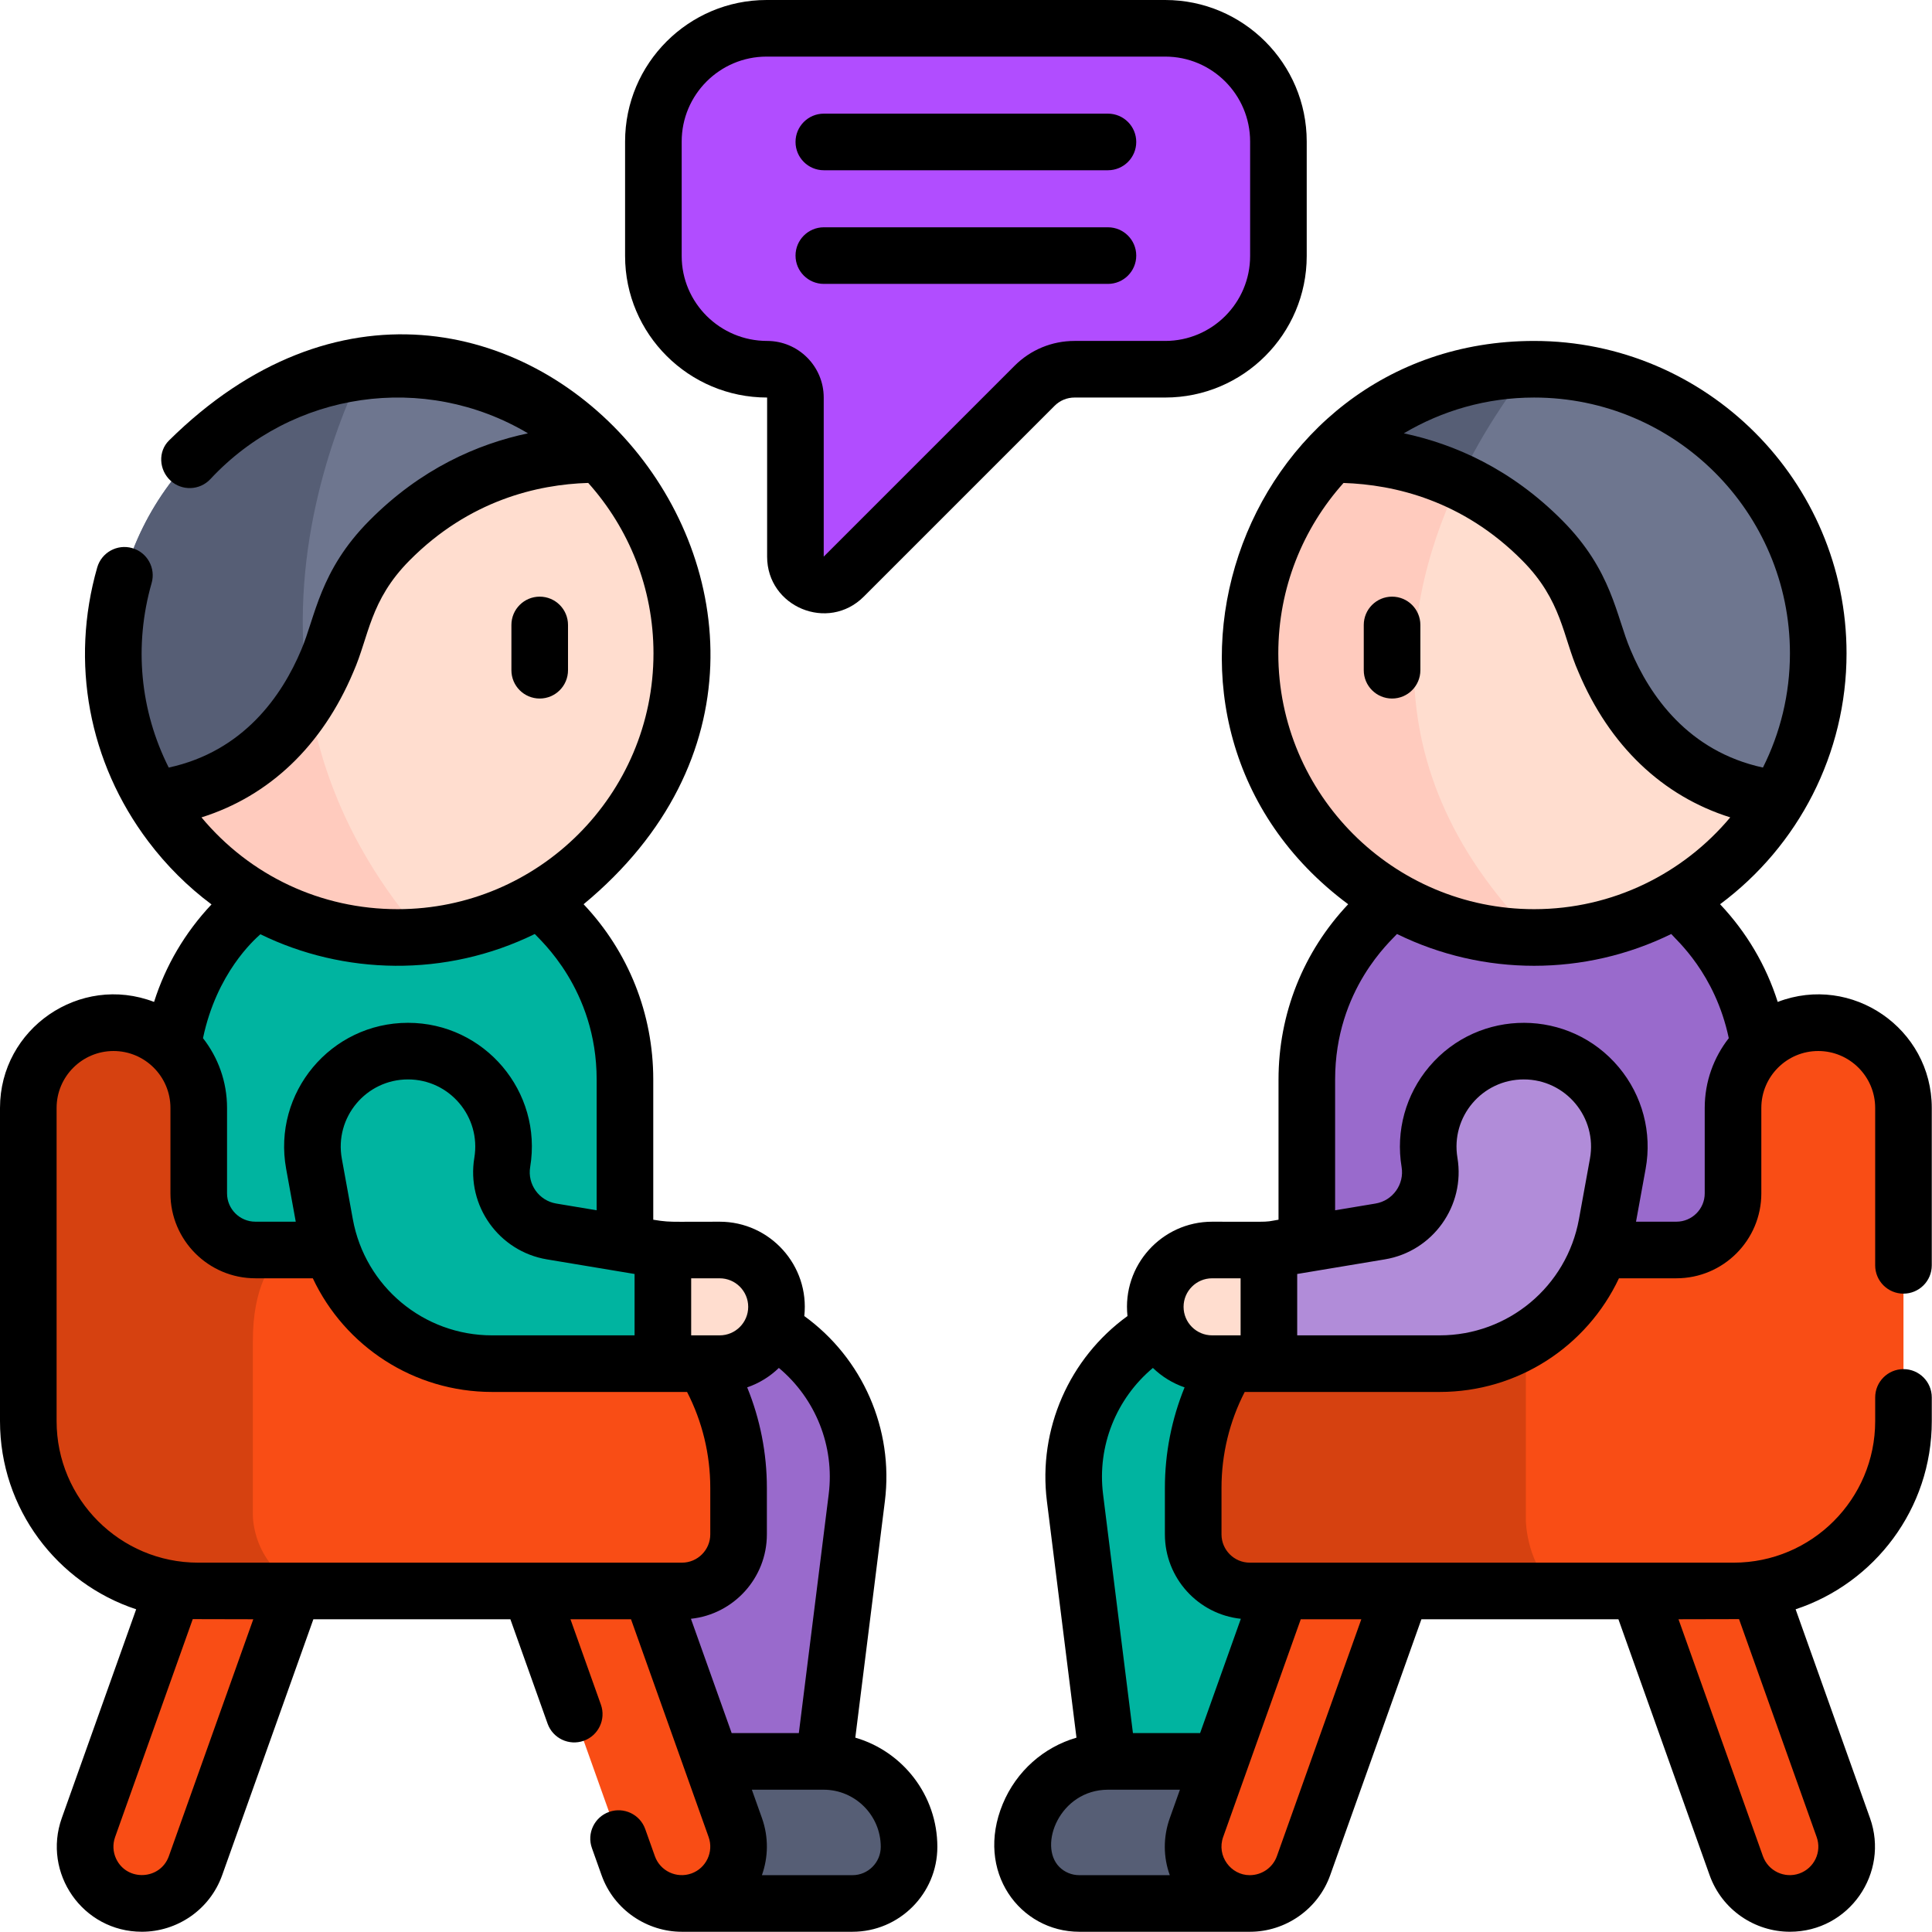 <svg width="512" height="512" viewBox="0 0 512 512" fill="none" xmlns="http://www.w3.org/2000/svg">
<g clip-path="url(#clip0_2957_3963)">
<path d="M338.794 37.5V67.85C338.794 84.419 325.363 97.85 308.794 97.85H284.777C280.799 97.85 276.983 99.43 274.17 102.243L223.597 152.817C218.872 157.542 210.794 154.196 210.794 147.514V105.35C210.794 101.208 207.436 97.85 203.294 97.85H203.154C186.585 97.85 173.154 84.419 173.154 67.85V37.5C173.154 20.931 186.585 7.5 203.154 7.5H308.794C325.362 7.5 338.794 20.932 338.794 37.5Z" fill="#B14DFF"/>
<path d="M218.323 466.794L173.147 476.794L165.618 346.323H182.408C209.475 346.323 230.418 370.046 227.06 396.905L218.323 466.794Z" fill="#996ACC"/>
<path d="M225.911 504.441H180.676L173.147 466.794H218.265C230.773 466.794 240.912 476.933 240.912 489.441C240.911 497.725 234.196 504.441 225.911 504.441Z" fill="#565E75"/>
<path d="M32.567 503.563C24.733 500.771 20.645 492.157 23.437 484.323L56.294 392.12L84.664 402.23L51.807 494.433C49.015 502.267 40.401 506.355 32.567 503.563Z" fill="#F94D15"/>
<path d="M165.617 361.382H45.147V286.088C45.147 252.821 72.115 225.853 105.382 225.853C138.649 225.853 165.617 252.821 165.617 286.088V361.382Z" fill="#00B4A0"/>
<path d="M185.727 503.563C193.561 500.771 197.649 492.157 194.857 484.323L162 392.12L133.63 402.23L166.487 494.433C168.678 500.582 174.503 504.423 180.676 504.441C182.367 504.446 184.042 504.163 185.727 503.563Z" fill="#F94D15"/>
<path d="M180.68 173.15C180.68 212.411 150.63 244.65 112.26 248.121C110 248.341 107.7 248.44 105.38 248.44C77.88 248.44 53.83 233.701 40.7 211.69C40.7 211.69 46.1 174.11 75.86 143.27C78.22 140.831 80.64 138.61 83.1 136.61C117.03 108.921 159.17 120.451 159.17 120.451C172.47 134.03 180.68 152.63 180.68 173.15Z" fill="#FFDDCF"/>
<path d="M112.26 248.121C110 248.341 107.7 248.44 105.38 248.44C77.88 248.44 53.83 233.701 40.7 211.69C40.7 211.69 46.1 174.11 75.86 143.27C78.22 140.831 80.64 138.61 83.1 136.61C76.84 167.81 78.48 209.48 112.26 248.121Z" fill="#FFCBBE"/>
<path d="M159.17 120.451C144.09 120.301 122.13 124.15 103.21 143.24C90.9 155.631 90.86 166.35 86.02 176.791C84.85 179.411 83.46 182.121 81.81 184.841L40.7 211.69C33.96 200.42 30.09 187.23 30.09 173.15C30.09 134.791 58.76 103.14 95.84 98.451C98.97 98.051 102.15 97.85 105.38 97.85C126.45 97.85 145.5 106.5 159.17 120.451Z" fill="#6E768F"/>
<path d="M81.81 184.84C74.42 197.02 61.84 209.16 40.7 211.69C33.96 200.42 30.09 187.23 30.09 173.15C30.09 134.791 58.76 103.14 95.84 98.451C88.07 114.78 75.87 147.77 81.81 184.84Z" fill="#565E75"/>
<path d="M195.39 394.3V406.62C195.39 414.899 188.68 421.62 180.39 421.62H77.41C77.41 421.62 63.33 416.93 63.06 416.93C62.93 416.97 45.95 421.15 45.95 421.15C45.95 421.15 45.96 421.171 45.98 421.201C24.05 418.19 7.16 399.371 7.16 376.621V293.61C7.16 281.14 17.27 271.03 29.75 271.03C35.84 271.03 41.37 273.44 45.43 277.36V277.371L51.18 342.081L75.09 331.261H132.36C167.17 331.26 195.39 359.49 195.39 394.3Z" fill="#F94D15"/>
<path d="M81.26 421.621H52.5C27.65 421.621 7.5 401.471 7.5 376.621V293.61C7.5 281.14 17.61 271.03 30.09 271.03C36.33 271.03 41.97 273.56 46.06 277.64C50.14 281.73 52.67 287.37 52.67 293.61V316.26C52.67 324.55 59.39 331.26 67.67 331.26H75.43C71.77 334.36 67.01 341.13 67.01 355.35V401.31C67.01 401.31 66.53 415.23 81.26 421.621Z" fill="#D64110"/>
<path d="M190.723 361.382H175.664L171.664 346.323L175.664 331.264H190.723C199.04 331.264 205.782 338.006 205.782 346.323C205.782 354.64 199.04 361.382 190.723 361.382Z" fill="#FFDDCF"/>
<path d="M175.668 331.264V361.382H130.396C108.648 361.382 90.012 345.829 86.122 324.432L83.209 308.412C80.383 292.868 92.324 278.559 108.124 278.559C123.772 278.559 135.675 292.61 133.103 308.045C131.659 316.711 137.513 324.906 146.179 326.35L175.668 331.264Z" fill="#00B4A0"/>
<path d="M293.617 466.794L338.793 474.794L346.322 346.323H329.533C302.466 346.323 281.523 370.046 284.88 396.905L293.617 466.794Z" fill="#00B4A0"/>
<path d="M286.029 504.441H331.264L338.793 466.794H293.675C281.167 466.794 271.028 476.933 271.028 489.441C271.029 497.725 277.745 504.441 286.029 504.441Z" fill="#565E75"/>
<path d="M479.374 503.563C487.208 500.771 491.296 492.157 488.504 484.323L455.647 392.12L427.277 402.23L460.134 494.433C462.926 502.267 471.54 506.355 479.374 503.563Z" fill="#F94D15"/>
<path d="M346.323 361.382H466.794V286.088C466.794 252.821 439.826 225.853 406.559 225.853C373.292 225.853 346.324 252.821 346.324 286.088V361.382H346.323Z" fill="#996ACC"/>
<path d="M472.73 211.69C459.6 233.701 435.55 248.44 408.05 248.44C407.67 248.44 407.29 248.44 406.91 248.43L370.07 238.17H370.06C347.74 225.1 332.75 200.87 332.75 173.149C332.75 152.629 340.96 134.029 354.26 120.45C354.26 120.45 370.5 116.01 390.93 119.269C403.41 121.249 417.46 126.109 430.33 136.609C432.79 138.609 435.21 140.83 437.57 143.269C467.33 174.11 472.73 211.69 472.73 211.69Z" fill="#FFDDCF"/>
<path d="M406.91 248.43C404.98 248.4 403.06 248.3 401.17 248.12C362.8 244.649 332.75 212.41 332.75 173.149C332.75 152.629 340.96 134.029 354.26 120.45C354.26 120.45 370.5 116.01 390.93 119.269C373.63 150.53 359.66 200.9 406.91 248.43Z" fill="#FFCBBE"/>
<path d="M483.34 173.15C483.34 187.23 479.47 200.421 472.73 211.69C451.59 209.161 439.01 197.02 431.62 184.84C429.97 182.12 428.58 179.41 427.41 176.79C422.57 166.35 422.53 155.63 410.22 143.239C402.72 135.679 394.75 130.5 386.91 127.029L377.99 114.67L354.26 120.45C367.27 107.179 385.15 98.7 405 97.92C406.01 97.87 407.03 97.85 408.05 97.85C411.28 97.85 414.46 98.05 417.59 98.451C454.67 103.14 483.34 134.791 483.34 173.15Z" fill="#6E768F"/>
<path d="M405 97.92C399.76 104.68 392.82 114.73 386.91 127.029C374.98 121.729 363.36 120.359 354.26 120.45C367.27 107.18 385.15 98.701 405 97.92Z" fill="#565E75"/>
<path d="M326.214 503.563C318.38 500.771 314.292 492.157 317.084 484.323L349.941 392.12L378.311 402.23L345.454 494.433C343.263 500.582 337.438 504.423 331.265 504.441C329.573 504.446 327.898 504.163 326.214 503.563Z" fill="#F94D15"/>
<path d="M504.44 293.61V376.621C504.44 401.471 484.29 421.621 459.44 421.621H371.4L331.18 392.121L325.48 361.381C336.56 343.311 356.49 331.261 379.24 331.261H444.27C452.55 331.261 459.27 324.551 459.27 316.261V293.611C459.27 287.372 461.8 281.731 465.88 277.641C469.97 273.561 475.61 271.031 481.85 271.031C494.33 271.03 504.44 281.14 504.44 293.61Z" fill="#F94D15"/>
<path d="M413.12 421.621H331.21C322.92 421.621 316.21 414.9 316.21 406.621V394.3C316.21 359.489 344.43 331.26 379.24 331.26H404.37V403.07C404.37 403.07 404.58 415.56 413.12 421.621Z" fill="#D64110"/>
<path d="M321.218 361.382H336.277L341.277 346.325L336.277 331.264H321.218C312.901 331.264 306.159 338.006 306.159 346.323C306.159 354.64 312.901 361.382 321.218 361.382Z" fill="#FFDDCF"/>
<path d="M336.272 331.264V361.382H381.544C403.292 361.382 421.928 345.829 425.818 324.432L428.731 308.412C431.557 292.868 419.615 278.559 403.816 278.559C388.168 278.559 376.265 292.61 378.837 308.045C380.281 316.711 374.427 324.906 365.761 326.35L336.272 331.264Z" fill="#B18CD9"/>
<path d="M203.294 105.35V147.514C203.294 160.856 219.465 167.554 228.9 158.12L279.474 107.546C280.89 106.13 282.773 105.35 284.777 105.35H308.794C329.472 105.35 346.294 88.528 346.294 67.85V37.5C346.294 16.822 329.472 0 308.794 0H203.154C182.476 0 165.654 16.822 165.654 37.5V67.85C165.654 88.528 182.539 105.35 203.294 105.35ZM180.654 37.5C180.654 25.094 190.747 15 203.154 15H308.794C321.201 15 331.294 25.094 331.294 37.5V67.85C331.294 80.256 321.201 90.35 308.794 90.35H284.777C278.766 90.35 273.116 92.691 268.867 96.94L218.294 147.507V105.35C218.294 97.079 211.565 90.35 203.294 90.35C190.81 90.35 180.654 80.256 180.654 67.85V37.5Z" fill="black"/>
<path d="M226.666 460.492L234.502 397.83C236.886 378.745 228.576 359.936 213.147 348.768C214.599 335.363 204.062 323.765 190.723 323.765L180.311 323.784C177.184 323.784 176.085 323.731 173.12 323.237V286.09C173.12 268.669 166.568 252.249 154.661 239.633C245.736 164.204 132.375 30.117 44.779 116.741C41.834 119.653 42.129 124.519 45.162 127.341C48.194 130.161 52.939 129.99 55.762 126.958C77.434 103.663 112.502 98.541 139.914 114.835C126.528 117.668 111.501 124.222 97.891 137.954C84.693 151.236 83.604 163.392 79.836 172.216C74.745 184.34 64.573 199.112 44.715 203.415C37.131 188.366 35.437 171.104 40.181 154.523C41.321 150.541 39.016 146.388 35.034 145.249C31.052 144.111 26.9 146.414 25.76 150.396C18.553 175.583 23.505 202.037 39.277 222.956C44.142 229.409 49.796 235.012 56.052 239.68C49.036 247.126 43.873 255.908 40.83 265.519C21.185 257.984 0 272.571 0 293.61V376.621C0 399.838 15.154 419.569 36.086 426.478L16.378 481.797C11.175 496.369 21.898 511.934 37.598 511.934C46.869 511.934 55.581 506.17 58.875 496.948L83.046 429.121H135.255L145.115 456.779C146.506 460.681 150.796 462.716 154.698 461.325C158.599 459.934 160.635 455.643 159.244 451.742L151.179 429.121H167.223L187.793 486.835C189.191 490.764 187.136 495.098 183.219 496.493C179.285 497.887 174.95 495.834 173.554 491.915L170.994 484.725C169.605 480.824 165.316 478.787 161.413 480.175C157.511 481.565 155.474 485.854 156.863 489.756L159.423 496.947C162.742 506.265 171.596 511.94 180.678 511.94H225.908C238.315 511.94 248.408 501.846 248.408 489.44C248.41 475.733 239.212 464.141 226.666 460.492ZM219.618 395.969L211.7 459.29H193.902L183.104 428.994C194.399 427.804 203.23 418.224 203.23 406.62V394.3C203.23 385.111 201.441 376.074 198.013 367.666C201.188 366.578 204.045 364.803 206.406 362.515C216.108 370.621 221.212 383.209 219.618 395.969ZM90.588 307.07C88.599 296.131 97.006 286.058 108.124 286.058C119.135 286.058 127.515 295.949 125.705 306.811C123.583 319.542 132.214 331.626 144.946 333.749L168.168 337.618C168.156 353.876 168.168 345.596 168.168 353.883H130.397C112.263 353.883 96.746 340.933 93.501 323.091L90.588 307.07ZM198.282 346.323C198.282 350.491 194.891 353.883 190.723 353.883H183.168V338.765H190.723C194.891 338.764 198.282 342.155 198.282 346.323ZM93.636 178.093C97.801 168.671 97.972 159.154 108.537 148.52C124.334 132.582 142.459 128.381 155.886 127.98C166.63 139.981 173.179 155.813 173.179 173.15C173.179 210.53 142.764 240.94 105.379 240.94C85.073 240.94 66.316 232.116 53.392 216.615C71.352 210.979 85.408 197.639 93.636 178.093ZM141.723 247.518C142.958 248.981 158.12 262.111 158.12 286.09V320.736L147.412 318.952C142.839 318.189 139.739 313.849 140.501 309.276C143.835 289.274 128.402 271.057 108.124 271.057C87.647 271.057 72.168 289.606 75.831 309.752L78.378 323.759H67.67C63.535 323.759 60.17 320.395 60.17 316.259V293.609C60.17 286.644 57.784 280.23 53.796 275.127C57.415 257.907 67.268 249.14 69.007 247.587C91 258.345 118.054 259.131 141.723 247.518ZM15 376.621V293.61C15 285.295 21.77 278.53 30.09 278.53C38.405 278.53 45.17 285.295 45.17 293.61V316.26C45.17 328.666 55.263 338.76 67.67 338.76H82.9C91.385 356.792 109.667 368.882 130.396 368.882H182.08C186.111 376.704 188.23 385.41 188.23 394.3V406.62C188.23 410.756 184.866 414.12 180.73 414.12H52.5C31.822 414.121 15 397.298 15 376.621ZM44.747 491.908C42.486 498.237 33.657 498.662 30.789 492.616C29.925 490.796 29.824 488.745 30.505 486.837L51.08 429.085L67.122 429.121L44.747 491.908ZM225.91 496.94H201.912C203.601 492.211 203.736 486.893 201.925 481.802L199.248 474.29H218.26C226.614 474.29 233.41 481.086 233.41 489.439C233.41 493.576 230.046 496.94 225.91 496.94Z" fill="black"/>
<path d="M143.029 185.118C147.171 185.118 150.529 181.761 150.529 177.618V165.618C150.529 161.475 147.171 158.118 143.029 158.118C138.887 158.118 135.529 161.475 135.529 165.618V177.618C135.529 181.76 138.887 185.118 143.029 185.118Z" fill="black"/>
<path d="M368.912 185.118C373.054 185.118 376.412 181.761 376.412 177.618V165.618C376.412 161.475 373.054 158.118 368.912 158.118C364.77 158.118 361.412 161.475 361.412 165.618V177.618C361.412 181.76 364.77 185.118 368.912 185.118Z" fill="black"/>
<path d="M504.44 342.831C508.582 342.831 511.94 339.474 511.94 335.331V293.61C511.94 272.569 490.756 257.984 471.111 265.519C468.061 255.886 462.881 247.087 455.841 239.63C476.666 224.153 489.353 199.656 489.353 173.147C489.353 127.495 452.212 90.353 406.559 90.353C327.739 90.353 292.997 191.862 357.281 239.633C345.374 252.248 338.821 268.668 338.821 286.09V323.236C336.303 323.656 336.488 323.763 333.503 323.781L321.219 323.765C307.9 323.765 297.34 335.343 298.795 348.768C283.366 359.937 275.056 378.747 277.44 397.831L285.277 460.498C276.598 463.019 269.342 469.367 265.738 478.076C258.315 496.015 270.313 511.94 286.032 511.94H331.262C340.604 511.94 349.282 506.033 352.517 496.948L376.688 429.121H428.896L453.069 496.953C456.361 506.173 465.074 511.935 474.344 511.934C490.079 511.934 500.757 496.338 495.567 481.803L475.857 426.478C496.789 419.569 511.943 399.837 511.943 376.621V370.331C511.943 366.188 508.585 362.831 504.443 362.831C500.301 362.831 496.943 366.188 496.943 370.331V376.621C496.943 397.299 480.121 414.121 459.443 414.121H331.21C327.074 414.121 323.71 410.757 323.71 406.621V394.3C323.71 385.41 325.828 376.704 329.86 368.882H381.544C402.273 368.882 420.555 356.792 429.04 338.76H444.27C456.677 338.76 466.77 328.666 466.77 316.26V293.61C466.77 285.295 473.535 278.53 481.85 278.53C490.171 278.53 496.94 285.295 496.94 293.61V335.331C496.94 339.473 500.298 342.831 504.44 342.831ZM474.353 173.147C474.353 184.019 471.766 194.293 467.198 203.409C447.359 199.097 437.195 184.335 432.106 172.217C428.265 163.224 427.23 151.219 414.058 137.962C400.444 124.227 385.416 117.672 372.029 114.839C382.15 108.822 393.955 105.354 406.559 105.354C443.94 105.353 474.353 135.765 474.353 173.147ZM338.764 173.147C338.764 155.816 345.309 139.99 356.047 127.991C369.483 128.429 387.603 132.58 403.409 148.527C413.972 159.159 414.138 168.67 418.304 178.093C426.53 197.634 440.582 210.973 458.535 216.611C446.089 231.47 427.412 240.941 406.558 240.941C369.177 240.941 338.764 210.529 338.764 173.147ZM321.218 338.764H328.773V353.882H321.218C317.05 353.882 313.659 350.49 313.659 346.322C313.659 342.154 317.05 338.764 321.218 338.764ZM280.733 494.756C275.059 489.062 280.84 474.32 293.62 474.29H312.692L310.014 481.805C308.224 486.835 308.261 492.115 310.006 496.94H286.03C284.022 496.94 282.138 496.162 280.733 494.756ZM338.385 491.915C337.334 494.866 334.496 496.94 331.171 496.94C326.199 496.94 322.359 491.858 324.145 486.837L344.716 429.12H360.762L338.385 491.915ZM481.437 486.842C482.844 490.782 480.794 495.092 476.853 496.495C472.928 497.89 468.597 495.834 467.196 491.912L444.819 429.12L460.861 429.084L481.437 486.842ZM328.836 428.995L318.038 459.291H300.24L292.322 395.971C290.728 383.211 295.831 370.621 305.533 362.516C307.894 364.804 310.751 366.579 313.926 367.667C310.499 376.075 308.709 385.111 308.709 394.301V406.621C308.71 418.225 317.542 427.804 328.836 428.995ZM418.439 323.09C415.194 340.932 399.678 353.882 381.543 353.882H343.772C343.772 345.624 343.784 353.878 343.772 337.617L366.994 333.747C379.725 331.626 388.356 319.542 386.235 306.811C384.425 295.949 392.804 286.057 403.816 286.057C414.934 286.057 423.341 296.13 421.352 307.069L418.439 323.09ZM451.77 316.26C451.77 320.396 448.406 323.76 444.27 323.76H433.563L436.11 309.753C437.856 300.149 435.271 290.344 429.016 282.85C415.959 267.205 391.943 267.116 378.772 282.665C372.523 290.041 369.85 299.741 371.439 309.277C372.201 313.849 369.101 318.189 364.528 318.951L353.82 320.735V286.09C353.82 262.14 368.77 249.213 370.217 247.519C393.116 258.753 419.995 258.754 442.894 247.521C444.211 249.104 454.533 257.947 458.144 275.127C454.156 280.231 451.77 286.645 451.77 293.609V316.26Z" fill="black"/>
<path d="M218.323 45.118H293.617C297.759 45.118 301.117 41.761 301.117 37.618C301.117 33.475 297.759 30.118 293.617 30.118H218.323C214.181 30.118 210.823 33.475 210.823 37.618C210.823 41.761 214.181 45.118 218.323 45.118Z" fill="black"/>
<path d="M218.323 75.235H293.617C297.759 75.235 301.117 71.878 301.117 67.735C301.117 63.592 297.759 60.235 293.617 60.235H218.323C214.181 60.235 210.823 63.592 210.823 67.735C210.823 71.878 214.181 75.235 218.323 75.235Z" fill="black"/>
</g>
<defs>
<clipPath id="clip0_2957_3963">
<rect width="511.94" height="511.94" fill="white"/>
</clipPath>
</defs>
</svg>
